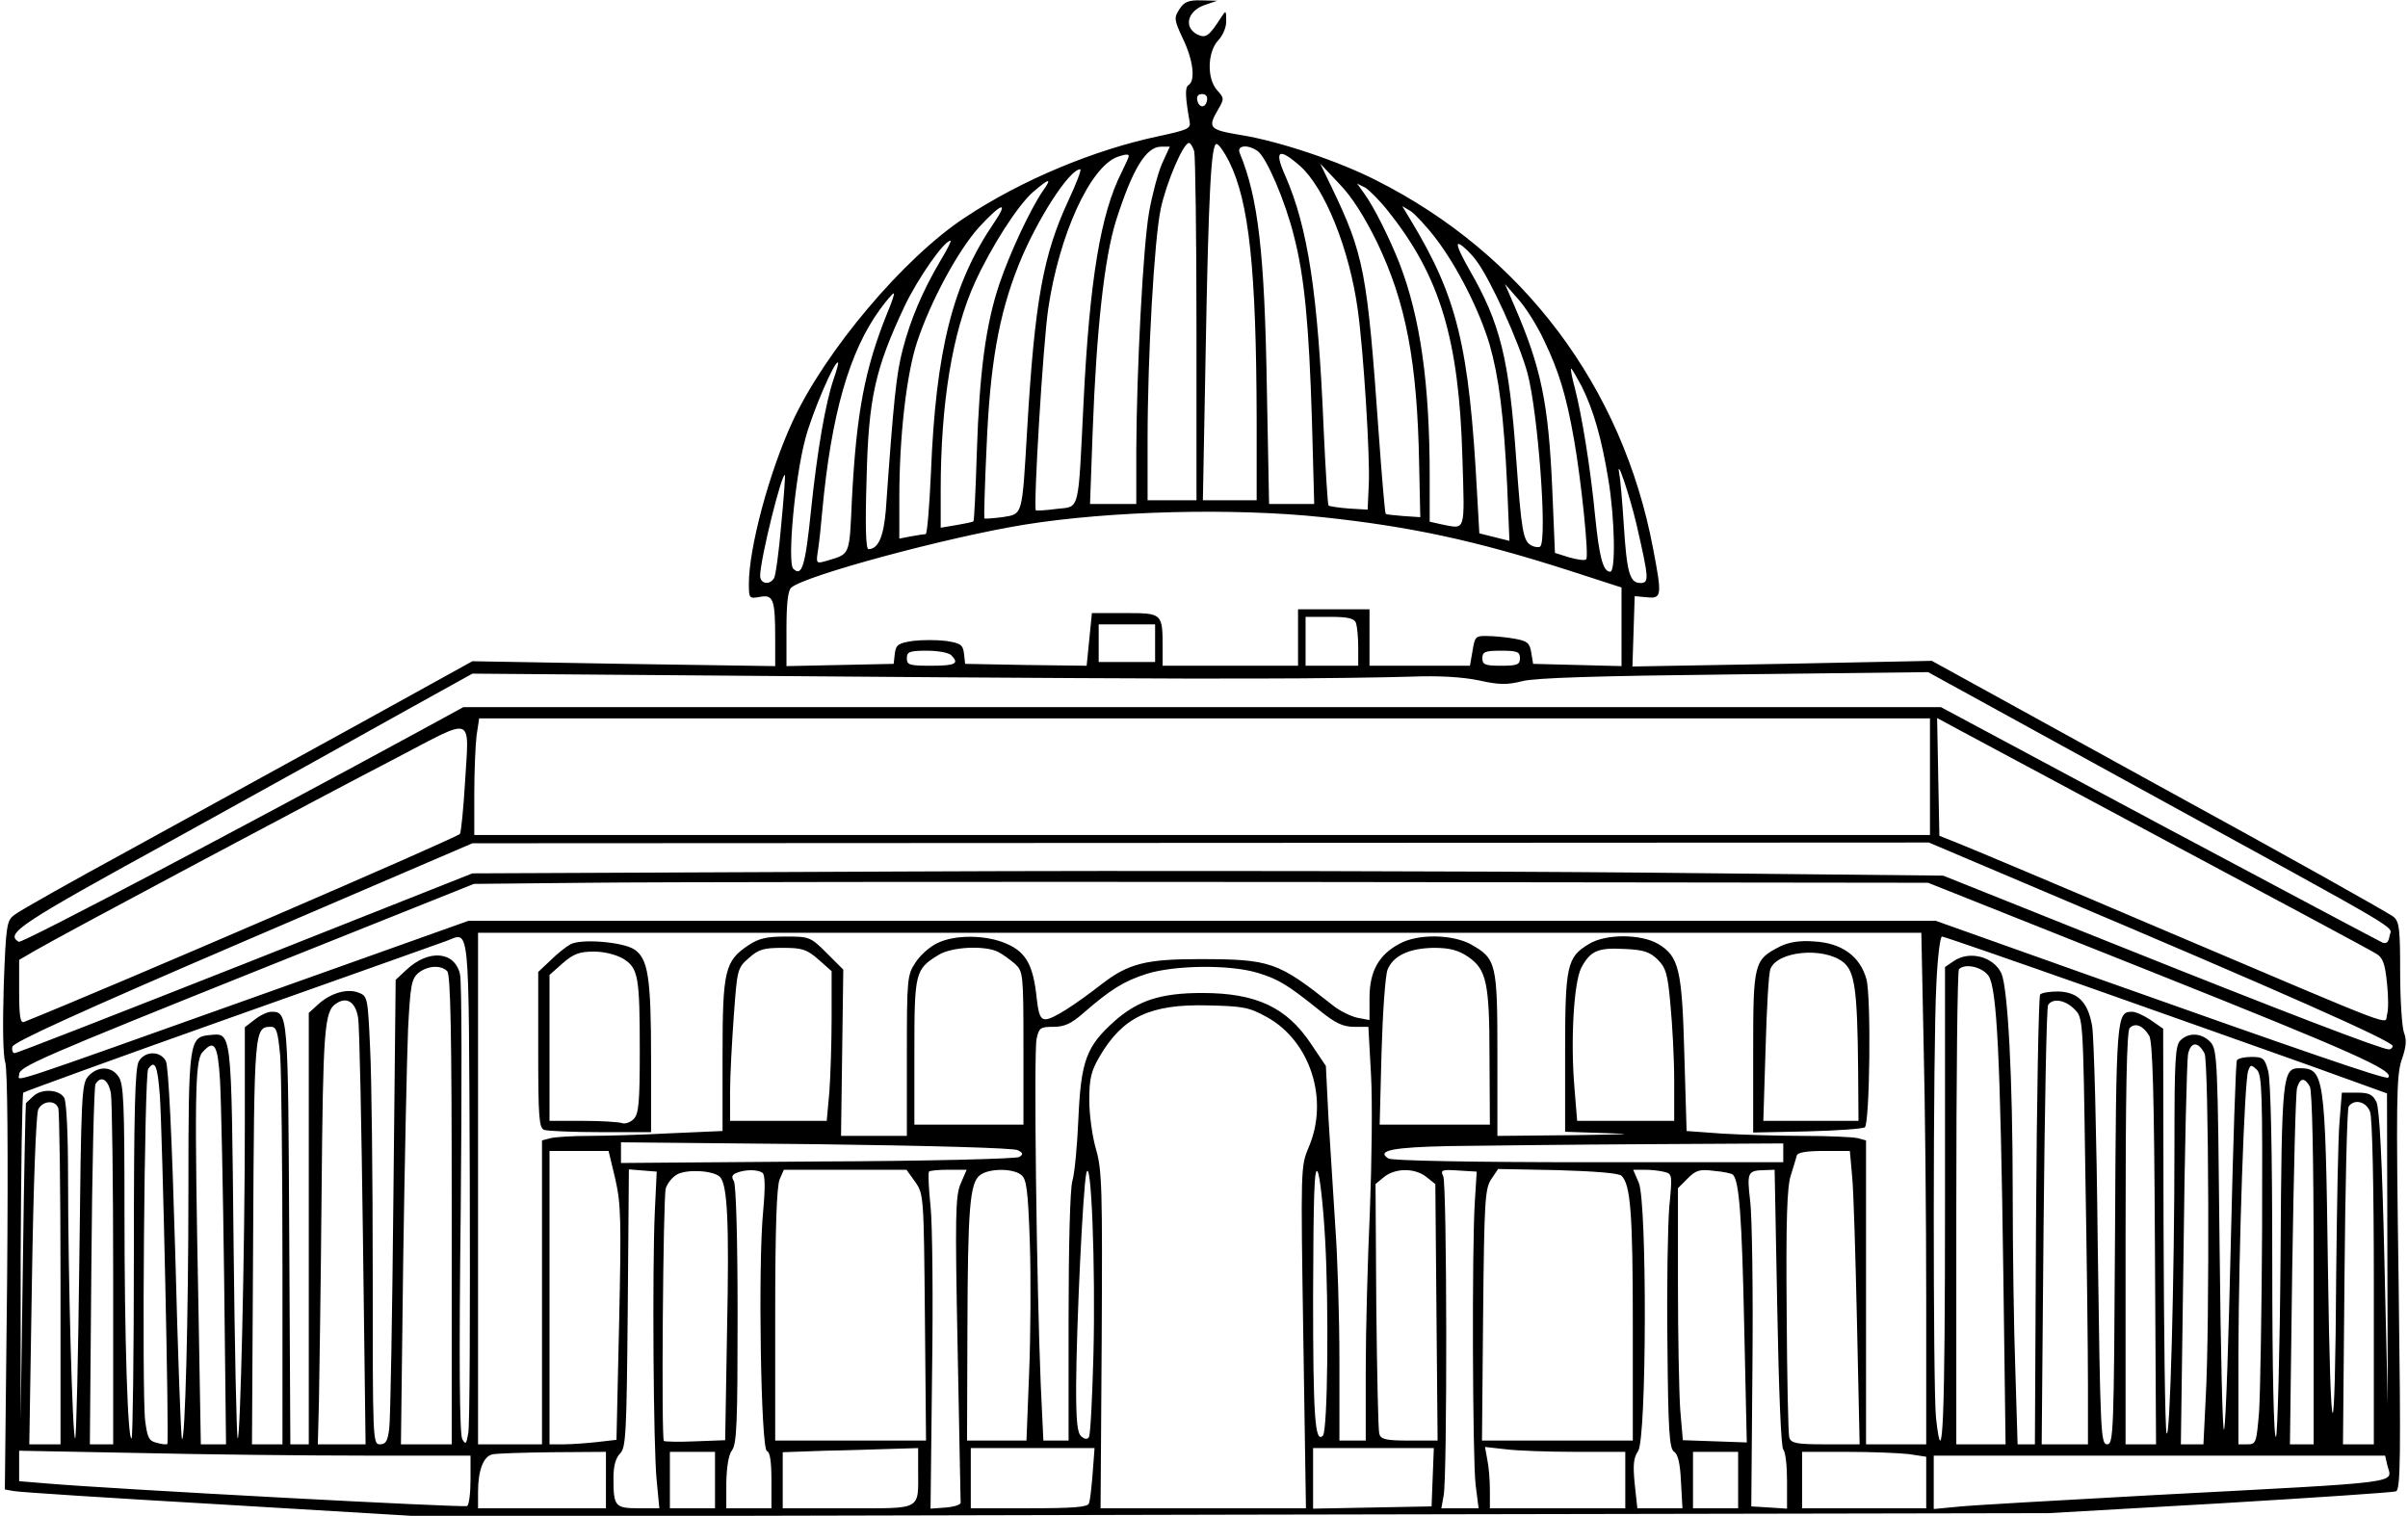<?xml version="1.0" encoding="UTF-8" standalone="yes"?>
<svg version="1.0" xmlns="http://www.w3.org/2000/svg" width="169.181mm" height="106.502mm" viewBox="0 0 640 403" preserveAspectRatio="xMidYMid meet">
  <g transform="translate(0,403) scale(0.1,-0.1)" fill="#000000" stroke="none">
    <path d="M3135 4006 c-15 -23 -15 -28 9 -79 27 -56 34 -111 15 -123 -10 -6 -9
-31 3 -99 3 -17 -8 -21 -82 -37 -171 -36 -364 -116 -515 -216 -163 -107 -372
-355 -459 -543 -62 -134 -116 -336 -116 -431 0 -39 1 -40 29 -35 36 7 41 -6
41 -111 l0 -73 -402 6 -403 7 -315 -174 c-173 -95 -442 -243 -597 -328 -156
-85 -293 -162 -305 -172 -21 -15 -23 -26 -29 -190 -3 -105 -2 -184 4 -202 6
-18 8 -230 5 -583 l-6 -553 22 -4 c11 -3 262 -19 556 -36 l535 -32 2160 5
2160 4 455 26 c250 15 461 29 469 32 12 5 13 90 7 553 -7 487 -6 552 8 594 12
34 14 53 6 73 -5 14 -10 86 -10 159 0 114 -2 135 -17 148 -10 9 -290 166 -623
348 l-605 333 -398 -8 -398 -7 3 93 3 94 33 -3 c39 -4 40 4 16 129 -81 431
-347 784 -737 980 -100 51 -259 104 -359 120 -84 14 -89 19 -61 67 17 29 17
31 -2 52 -28 31 -26 102 3 133 13 14 22 36 21 53 0 26 -1 27 -12 10 -34 -53
-42 -59 -66 -47 -35 19 -25 61 19 77 l35 12 -42 1 c-34 1 -46 -4 -58 -23z m73
-243 c-4 -22 -22 -20 -26 1 -2 10 3 16 13 16 10 0 15 -7 13 -17z m-34 -135 c3
-13 6 -227 6 -475 l0 -453 -65 0 -65 0 0 158 c0 229 18 537 35 617 15 70 60
175 75 175 4 0 10 -10 14 -22z m93 -28 c53 -107 72 -286 73 -687 l0 -213 -71
0 -72 0 7 373 c8 448 15 579 30 574 6 -1 21 -23 33 -47z m-179 -6 c-11 -26
-26 -83 -34 -128 -16 -91 -33 -418 -34 -633 l0 -143 -61 0 -62 0 7 193 c10
270 31 461 62 560 44 138 80 197 120 197 l23 0 -21 -46z m255 34 c24 -18 73
-133 96 -225 28 -108 40 -234 48 -492 l6 -221 -60 0 -60 0 -6 313 c-6 355 -23
502 -72 620 -9 21 22 24 48 5z m-343 -13 c0 -3 -9 -23 -19 -43 -56 -110 -85
-287 -101 -607 -15 -302 -9 -281 -72 -288 -29 -4 -53 -5 -55 -4 -7 8 19 444
33 537 29 196 111 376 184 403 21 7 30 8 30 2z m455 -26 c66 -58 132 -222 154
-384 15 -108 33 -392 29 -465 l-3 -65 -50 3 c-27 2 -52 6 -54 8 -2 2 -8 95
-13 206 -15 359 -42 534 -102 671 -30 67 -18 76 39 26z m205 -203 c77 -161
107 -317 112 -591 l3 -140 -45 3 c-24 2 -46 4 -47 6 -2 2 -10 95 -18 207 -31
438 -39 481 -127 664 l-29 60 51 -54 c34 -35 67 -88 100 -155z m-820 112 c-68
-146 -90 -270 -110 -608 -14 -235 -11 -226 -66 -235 -25 -3 -47 -5 -48 -3 -1
2 1 87 6 190 9 217 32 350 85 483 48 120 135 255 164 255 4 0 -10 -37 -31 -82z
m-68 25 c-33 -48 -88 -165 -116 -248 -36 -107 -53 -233 -60 -449 -3 -99 -7
-181 -9 -182 -2 -2 -22 -6 -45 -10 l-42 -7 0 99 c0 232 31 421 91 553 43 94
113 204 154 240 44 38 52 39 27 4z m918 -55 c138 -173 188 -341 197 -655 6
-201 10 -190 -56 -177 l-31 7 0 121 c0 246 -25 422 -80 565 -26 66 -66 147
-93 185 l-20 28 22 -11 c11 -7 39 -35 61 -63z m-1048 -30 c-110 -161 -155
-339 -168 -666 -4 -89 -10 -162 -14 -162 -4 0 -22 -3 -39 -6 l-31 -6 0 108 c0
164 19 329 47 414 36 109 109 244 165 306 60 65 80 71 40 12z m1175 -43 c57
-75 115 -190 142 -280 25 -87 38 -189 47 -377 l6 -146 -40 10 -40 10 -6 106
c-21 393 -53 522 -176 726 l-23 38 22 -13 c12 -8 43 -41 68 -74z m-1317 -57
c-49 -83 -80 -157 -101 -237 -17 -66 -24 -131 -45 -429 -6 -69 -20 -102 -46
-102 -7 0 -9 59 -5 188 5 214 23 292 101 458 36 75 105 174 122 174 3 0 -9
-24 -26 -52z m1424 -1 c37 -49 113 -215 136 -299 28 -105 53 -441 34 -461 -4
-3 -15 -2 -24 3 -22 12 -26 39 -40 230 -19 266 -42 360 -124 502 -31 55 -38
75 -25 68 10 -6 30 -25 43 -43z m180 -212 c39 -81 59 -145 80 -265 19 -109 40
-310 32 -317 -3 -4 -23 -1 -45 5 l-38 12 -7 167 c-10 232 -30 326 -100 488
l-26 60 35 -40 c20 -22 51 -71 69 -110z m-1746 73 c-60 -149 -82 -265 -94
-495 -7 -153 -4 -145 -67 -164 -28 -8 -29 -8 -23 29 3 20 8 66 11 102 24 258
72 426 154 538 17 23 33 42 36 42 3 0 -5 -24 -17 -52z m-143 -177 c-21 -62
-43 -186 -60 -350 -15 -146 -24 -176 -47 -153 -16 16 4 240 32 345 18 69 79
211 87 203 2 -1 -4 -22 -12 -45z m1989 -18 c32 -64 53 -139 71 -248 17 -102
20 -245 5 -245 -19 0 -29 38 -40 146 -12 126 -35 268 -54 342 -8 29 -12 52
-10 52 2 0 14 -21 28 -47z m146 -368 c33 -144 34 -155 10 -155 -28 0 -36 27
-44 155 -4 61 -9 121 -12 135 -9 52 28 -58 46 -135z m-2274 0 c-6 -72 -15
-136 -19 -142 -12 -20 -37 -15 -37 6 0 43 58 277 66 268 1 -1 -3 -61 -10 -132z
m1439 20 c233 -25 403 -61 653 -141 l142 -46 0 -104 0 -105 -117 3 -118 3 -5
30 c-4 26 -11 31 -45 37 -22 4 -55 7 -72 7 -31 1 -33 -2 -39 -39 l-7 -40 -133
0 -134 0 0 75 0 75 -95 0 -95 0 0 -75 0 -75 -180 0 -180 0 0 48 c0 92 -1 92
-100 92 l-88 0 -7 -70 -7 -70 -162 2 -161 3 -3 27 c-3 24 -9 28 -48 34 -24 3
-64 3 -88 0 -39 -6 -45 -10 -48 -34 l-3 -27 -142 -3 -143 -3 0 100 c0 67 4
102 13 109 40 33 416 134 619 167 230 37 556 45 793 20z m89 -281 c3 -9 6 -38
6 -65 l0 -49 -70 0 -70 0 0 65 0 65 64 0 c49 0 65 -4 70 -16z m-534 -54 l0
-50 -75 0 -75 0 0 50 0 50 75 0 75 0 0 -50z m-542 -32 c22 -22 12 -28 -53 -28
-58 0 -65 2 -65 20 0 17 7 20 53 20 29 0 58 -5 65 -12z m1512 -8 c0 -17 -7
-20 -50 -20 -43 0 -50 3 -50 20 0 17 7 20 50 20 43 0 50 -3 50 -20z m-705 -54
c165 0 352 3 415 5 75 3 138 -1 181 -10 54 -12 75 -12 115 -2 35 9 201 14 564
18 l515 6 570 -313 c720 -395 661 -360 657 -388 -3 -17 -8 -22 -19 -18 -9 4
-276 146 -595 316 l-579 310 -1964 0 -1964 0 -108 -59 c-478 -260 -1066 -570
-1074 -565 -37 22 -1 46 424 279 237 131 511 283 607 337 l175 97 890 -7 c490
-4 1025 -7 1190 -6z m1795 -261 l0 -155 -1935 0 -1935 0 0 109 c0 59 3 129 6
155 l7 46 1928 0 1929 0 0 -155z m655 -185 c281 -150 520 -278 532 -286 17
-10 23 -27 28 -78 4 -35 4 -73 0 -84 -8 -26 53 -49 -595 226 -272 116 -517
219 -545 230 l-50 20 -3 156 -3 157 63 -34 c35 -19 293 -157 573 -307z m-4550
164 c-4 -66 -10 -125 -13 -131 -7 -10 -927 -407 -1159 -500 -10 -4 -13 16 -13
80 l0 85 43 25 c68 40 767 412 962 513 209 109 191 116 180 -72z m4196 -283
c638 -270 929 -399 929 -412 0 -5 -5 -9 -10 -9 -19 0 -278 99 -730 280 l-455
182 -795 8 c-437 4 -1317 6 -1955 3 l-1160 -5 -603 -239 c-332 -131 -608 -239
-614 -239 -5 0 -8 8 -6 17 2 12 180 93 613 279 l610 262 1936 1 1936 1 304
-129z m289 -215 c534 -213 647 -263 628 -281 -6 -6 -221 68 -818 280 l-385
137 -1950 0 -1950 0 -575 -205 c-679 -242 -620 -222 -620 -204 0 21 48 42 659
287 l550 220 303 3 c167 2 1037 3 1933 2 l1630 -2 595 -237z m-607 -188 c4
-161 7 -467 7 -680 l0 -388 -80 0 -80 0 0 404 0 404 -22 6 c-13 3 -77 6 -143
6 -66 0 -163 3 -216 6 l-96 7 -6 202 c-6 226 -14 262 -69 295 -45 27 -140 28
-185 0 -58 -35 -63 -56 -63 -289 l0 -210 118 -4 c74 -2 41 -3 -90 -5 l-208 -2
0 216 c0 243 -3 255 -70 293 -49 27 -141 29 -190 2 -55 -29 -80 -73 -80 -144
l0 -59 -32 6 c-18 4 -49 19 -68 35 -144 114 -163 121 -354 121 -140 0 -187
-12 -256 -65 -76 -59 -133 -95 -151 -95 -14 0 -19 12 -24 58 -9 85 -28 120
-78 142 -54 25 -140 26 -187 2 -19 -9 -45 -32 -57 -51 -22 -33 -23 -42 -23
-247 l0 -214 -87 0 -88 0 3 221 3 221 -44 44 c-43 43 -46 44 -109 44 -51 0
-72 -5 -99 -23 -63 -42 -69 -67 -69 -293 l0 -201 -137 -6 c-75 -4 -173 -7
-217 -7 -45 0 -91 -3 -103 -6 l-23 -6 0 -404 0 -404 -85 0 -85 0 0 680 0 680
1918 0 1919 0 6 -292z m-3865 -363 c1 -352 0 -656 -4 -675 -5 -30 -7 -32 -16
-16 -7 13 -9 204 -4 610 3 325 3 607 -2 626 -14 61 -83 67 -142 12 l-29 -27
-6 -575 c-3 -316 -8 -594 -11 -617 -4 -34 -9 -43 -25 -43 -19 0 -19 11 -19
458 0 253 -3 521 -7 596 -6 135 -7 138 -31 147 -31 12 -76 -2 -109 -33 l-23
-21 0 -574 0 -573 -25 0 -24 0 -3 558 c-3 590 -3 592 -48 592 -9 0 -29 -9 -44
-21 l-26 -20 0 -257 c0 -336 -12 -844 -19 -836 -3 3 -8 239 -11 523 -6 568 -4
555 -64 549 -54 -5 -56 -17 -56 -408 0 -344 -9 -675 -17 -666 -3 2 -11 225
-18 494 -9 314 -18 498 -25 511 -15 28 -56 27 -72 -1 -10 -18 -13 -132 -13
-510 0 -267 -3 -489 -6 -492 -10 -11 -19 259 -19 603 0 288 -2 340 -16 359
-19 28 -55 28 -80 1 -18 -20 -19 -47 -24 -489 -3 -258 -8 -471 -11 -474 -7 -7
-19 431 -19 696 0 111 -4 197 -10 209 -13 23 -62 26 -84 3 -9 -8 -17 -16 -18
-17 -1 -1 -5 -191 -8 -422 l-6 -420 0 432 c1 237 4 434 7 438 4 3 251 93 550
199 299 106 558 198 574 204 64 23 60 70 63 -633z m4305 510 c210 -74 474
-168 587 -208 l205 -74 1 -414 1 -414 -9 390 c-6 263 -13 398 -21 415 -10 20
-19 25 -52 25 l-40 0 -6 -75 c-4 -41 -7 -223 -9 -405 -3 -502 -15 -494 -22 15
-7 515 -10 529 -75 530 -46 0 -48 -16 -51 -505 -2 -253 -8 -466 -12 -475 -6
-9 -10 178 -10 460 0 297 -4 489 -11 513 -9 33 -13 37 -44 37 -19 0 -36 -4
-39 -9 -3 -5 -10 -220 -16 -477 -6 -258 -13 -485 -18 -504 -4 -19 -9 200 -12
486 -5 495 -6 523 -24 543 -23 25 -58 27 -80 5 -14 -13 -16 -53 -16 -277 0
-355 -12 -798 -21 -767 -4 14 -7 261 -8 550 l-1 525 -33 23 c-18 12 -40 22
-49 22 -42 0 -43 -6 -46 -592 -3 -529 -4 -558 -21 -558 -17 0 -18 30 -25 533
-3 292 -10 554 -15 580 -11 62 -37 89 -89 91 -23 0 -44 -3 -49 -8 -4 -4 -9
-275 -11 -602 l-3 -594 -23 0 -23 0 -6 197 c-4 108 -7 320 -7 472 0 309 -13
544 -30 583 -21 45 -86 62 -128 32 l-22 -15 0 -630 c0 -576 -6 -731 -24 -568
-8 81 -8 987 1 1152 3 70 10 127 15 127 5 0 181 -61 391 -135z m-3378 74 l35
-31 0 -123 c0 -67 -3 -156 -6 -198 l-7 -77 -128 0 -129 0 0 78 c0 42 5 133 10
202 9 122 9 126 40 153 26 23 39 27 90 27 52 0 64 -4 95 -31z m478 20 c12 -6
32 -21 45 -32 21 -20 22 -26 22 -224 l0 -203 -145 0 -145 0 0 193 c0 212 2
220 64 258 35 22 124 26 159 8z m1248 -12 c50 -34 58 -68 58 -269 l1 -178
-146 0 -147 0 5 193 c3 105 10 204 16 219 15 37 57 57 123 58 42 0 64 -6 90
-23z m505 -8 c22 -22 27 -39 34 -120 5 -52 10 -142 10 -201 l0 -108 -129 0
-129 0 -7 86 c-11 126 -2 282 18 321 24 45 44 54 115 50 51 -2 67 -8 88 -28z
m-3218 -31 c9 -9 12 -164 12 -635 l0 -623 -67 0 -68 0 6 487 c4 269 10 547 13
618 6 115 9 132 27 148 25 20 60 22 77 5z m2153 -4 c57 -17 81 -32 167 -101
42 -34 62 -43 92 -43 l37 0 7 -127 c4 -71 2 -234 -3 -363 -6 -129 -11 -319
-11 -422 l0 -188 -35 0 -35 0 0 213 c0 116 -5 277 -11 357 -5 80 -13 208 -18
286 l-7 140 -39 58 c-65 98 -146 136 -290 136 -110 0 -171 -20 -233 -75 -75
-67 -89 -105 -96 -260 -3 -71 -10 -146 -16 -165 -6 -20 -10 -173 -10 -362 l0
-328 -34 0 -33 0 -7 148 c-11 266 -19 887 -11 920 6 29 10 32 44 32 30 0 48 8
82 38 70 61 107 84 167 103 74 23 219 25 293 3z m1945 -9 c22 -33 31 -213 39
-792 l6 -453 -65 0 -66 0 0 628 c0 346 3 632 7 635 16 17 63 6 79 -18z m-4335
-110 c4 -22 9 -286 13 -587 l7 -548 -64 0 -63 0 3 113 c1 61 5 310 7 552 4
438 7 487 39 507 28 19 51 4 58 -37z m4563 22 c23 -23 23 -23 29 -432 4 -224
7 -480 7 -567 l0 -158 -61 0 -62 0 5 578 c3 318 8 584 12 590 12 19 45 14 70
-11z m-2147 -21 c116 -64 166 -220 111 -347 -21 -50 -21 -54 -14 -505 l7 -454
-273 0 -273 0 3 446 c2 402 1 453 -15 508 -10 34 -18 93 -18 131 0 58 5 78 28
117 61 104 134 139 287 135 94 -2 110 -5 157 -31z m2346 -50 c9 -16 13 -157
15 -553 l3 -533 -40 0 -41 0 0 548 c0 392 3 551 11 559 15 15 36 6 52 -21z
m-4969 -53 c3 -42 6 -291 6 -555 l0 -478 -40 0 -41 0 3 538 c3 568 3 572 48
572 14 0 18 -13 24 -77z m5116 6 c11 -20 14 -726 3 -917 l-6 -122 -30 0 -30 0
7 503 c3 276 9 516 12 534 7 34 27 35 44 2z m-5276 -71 c3 -51 8 -290 11 -530
l5 -438 -33 0 -34 0 -6 347 c-11 569 -10 673 10 695 32 36 41 22 47 -74z
m-160 -40 c7 -98 25 -921 20 -927 -2 -2 -14 -1 -28 3 -21 5 -25 13 -31 59 -9
74 -2 919 8 935 18 26 25 9 31 -70z m5589 -351 c-1 -221 -5 -441 -8 -490 -7
-83 -8 -87 -31 -87 l-24 0 0 243 c1 284 16 724 26 750 6 17 8 17 23 3 14 -14
15 -63 14 -419z m-5719 356 c3 -21 6 -239 6 -485 l0 -448 -31 0 -31 0 4 473
c2 259 7 478 11 485 15 24 34 12 41 -25z m5846 18 c6 -13 10 -183 10 -485 l0
-466 -32 0 -31 0 6 463 c4 254 9 472 13 485 8 27 20 28 34 3z m-5986 -57 c3
-9 6 -213 6 -455 l0 -439 -42 0 -41 0 7 436 c4 259 11 444 17 455 12 23 45 25
53 3z m6146 -10 c6 -15 10 -200 10 -455 l0 -429 -41 0 -41 0 4 443 c2 243 7
448 11 455 14 21 47 14 57 -14z m-3595 -102 c14 -7 15 -11 4 -18 -8 -5 -249
-11 -536 -12 l-523 -4 0 28 0 27 519 -5 c305 -4 526 -10 536 -16z m2035 -7 l0
-25 -517 0 c-307 0 -524 4 -533 10 -33 21 11 30 165 33 88 1 323 4 523 5 l362
2 0 -25z m-3105 -70 c15 -67 16 -107 10 -384 l-7 -309 -52 -6 c-28 -3 -68 -6
-88 -6 l-38 0 0 390 0 390 79 0 78 0 18 -75z m3288 8 c4 -38 9 -213 13 -391
l7 -322 -91 0 c-78 0 -91 3 -96 18 -3 9 -6 161 -7 337 -2 242 1 330 11 360 7
22 14 46 16 53 2 8 26 12 72 12 l69 0 6 -67z m-2017 -476 c-3 -114 -8 -213
-12 -218 -4 -6 -11 -6 -20 2 -11 9 -14 40 -14 133 1 166 18 523 27 566 13 58
25 -249 19 -483z m616 308 c10 -175 7 -510 -6 -522 -21 -21 -26 49 -26 372 1
266 3 345 12 330 6 -10 15 -91 20 -180z m-1782 75 c-7 -151 -4 -632 5 -717 l7
-73 -55 0 c-63 0 -67 5 -67 80 0 33 6 54 18 66 15 16 17 51 20 386 l3 369 37
-3 37 -3 -5 -105z m173 91 c20 -20 25 -119 19 -408 l-5 -292 -79 -3 c-44 -2
-82 -1 -84 1 -7 7 -2 645 5 671 4 14 18 31 31 38 27 14 96 10 113 -7z m113 11
c7 -5 8 -36 2 -102 -14 -144 -6 -632 10 -638 8 -2 12 -27 12 -78 l0 -74 -60 0
-60 0 0 68 c1 43 6 74 15 86 13 17 15 76 15 360 0 198 -4 347 -10 356 -7 11
-5 17 8 22 23 9 55 9 68 0z m406 -24 c23 -33 23 -37 26 -360 l3 -328 -200 0
-201 0 0 335 c0 232 4 342 12 360 l11 25 163 0 163 0 23 -32z m121 -5 c-14
-33 -15 -86 -8 -438 4 -220 8 -404 8 -410 1 -5 -16 -11 -39 -13 l-41 -3 4 358
c3 197 1 398 -4 446 -5 48 -7 90 -4 92 2 3 26 5 52 5 l48 0 -16 -37z m160 24
c15 -10 19 -37 24 -182 3 -94 2 -250 -2 -347 l-7 -178 -79 0 -79 0 1 293 c1
324 6 393 34 413 24 18 86 18 108 1z m1078 -6 l24 -19 3 -341 3 -341 -75 0
c-62 0 -76 3 -80 18 -3 9 -6 163 -8 341 l-2 323 23 19 c30 24 82 24 112 0z
m129 -66 c-8 -123 -6 -682 2 -752 l8 -63 -50 0 -49 0 6 33 c10 48 9 829 -1
850 -8 16 -4 18 40 15 l49 -3 -5 -80z m390 69 c24 -24 30 -99 30 -396 l0 -308
-200 0 -201 0 3 333 c3 304 5 335 21 361 l19 28 158 -3 c100 -3 163 -8 170
-15z m115 10 c20 -5 20 -9 12 -92 -4 -48 -7 -212 -5 -365 2 -231 5 -279 18
-287 10 -6 16 -32 18 -79 l4 -71 -60 0 -60 0 -7 65 c-5 51 -3 69 9 87 23 32
24 660 2 713 l-15 35 32 0 c18 0 41 -3 52 -6z m181 -7 c17 -16 24 -114 30
-397 l7 -315 -85 3 -85 3 -7 82 c-3 45 -6 196 -6 335 l0 253 26 26 c22 22 32
25 70 20 25 -2 47 -7 50 -10z m118 -354 c4 -216 10 -371 16 -377 6 -6 10 -43
10 -84 l0 -73 -47 3 -48 3 3 370 c2 204 -1 403 -6 442 -9 77 -7 81 39 82 l26
1 7 -367z m-2284 -430 c0 -110 13 -103 -186 -103 l-174 0 0 75 0 74 113 4 c61
1 142 4 180 5 l67 2 0 -57z m464 -10 c-3 -38 -7 -74 -10 -80 -2 -10 -43 -13
-159 -13 l-155 0 0 80 0 80 165 0 164 0 -5 -67z m904 -10 l-3 -78 -157 -3
-158 -3 0 81 0 80 160 0 161 0 -3 -77z m380 67 l132 0 0 -75 0 -75 -180 0
-180 0 0 49 c0 27 -3 63 -7 81 l-6 33 54 -6 c30 -4 114 -7 187 -7z m-3221 -10
l283 0 0 -64 c0 -36 -4 -67 -9 -70 -7 -5 -945 45 -1118 60 l-73 6 0 40 0 41
317 -6 c174 -4 444 -7 600 -7z m643 -65 l0 -75 -170 0 -170 0 0 44 c0 56 14
93 37 99 10 3 82 5 161 6 l142 1 0 -75z m290 0 l0 -75 -60 0 -60 0 0 75 0 75
60 0 60 0 0 -75z m2720 0 l0 -75 -60 0 -60 0 0 75 0 75 60 0 60 0 0 -75z m454
69 l46 -7 0 -68 0 -69 -165 0 -165 0 0 75 0 75 119 0 c65 0 139 -3 165 -6z
m1272 -30 c12 -49 60 -43 -621 -79 -253 -14 -488 -27 -522 -31 l-63 -6 0 71 0
71 600 0 600 0 6 -26z"/>
    <path d="M1515 1519 c-11 -6 -35 -25 -52 -42 l-33 -31 0 -207 c0 -179 2 -208
16 -213 9 -3 76 -6 150 -6 l134 0 0 198 c0 214 -8 264 -45 288 -31 20 -143 29
-170 13z m141 -38 c40 -25 44 -46 44 -247 0 -137 -3 -165 -16 -179 -9 -9 -23
-14 -31 -11 -8 3 -55 6 -104 6 l-89 0 0 194 0 194 35 31 c29 25 44 31 83 31
28 0 59 -8 78 -19z"/>
    <path d="M4732 1514 c-70 -36 -72 -42 -72 -281 l0 -214 144 3 c80 2 148 7 153
11 13 14 17 347 4 394 -17 61 -66 96 -139 100 -39 3 -67 -2 -90 -13z m166 -41
c32 -24 39 -72 41 -285 l1 -138 -126 0 -127 0 6 193 c3 105 8 200 13 211 18
47 139 59 192 19z"/>
  </g>
</svg>